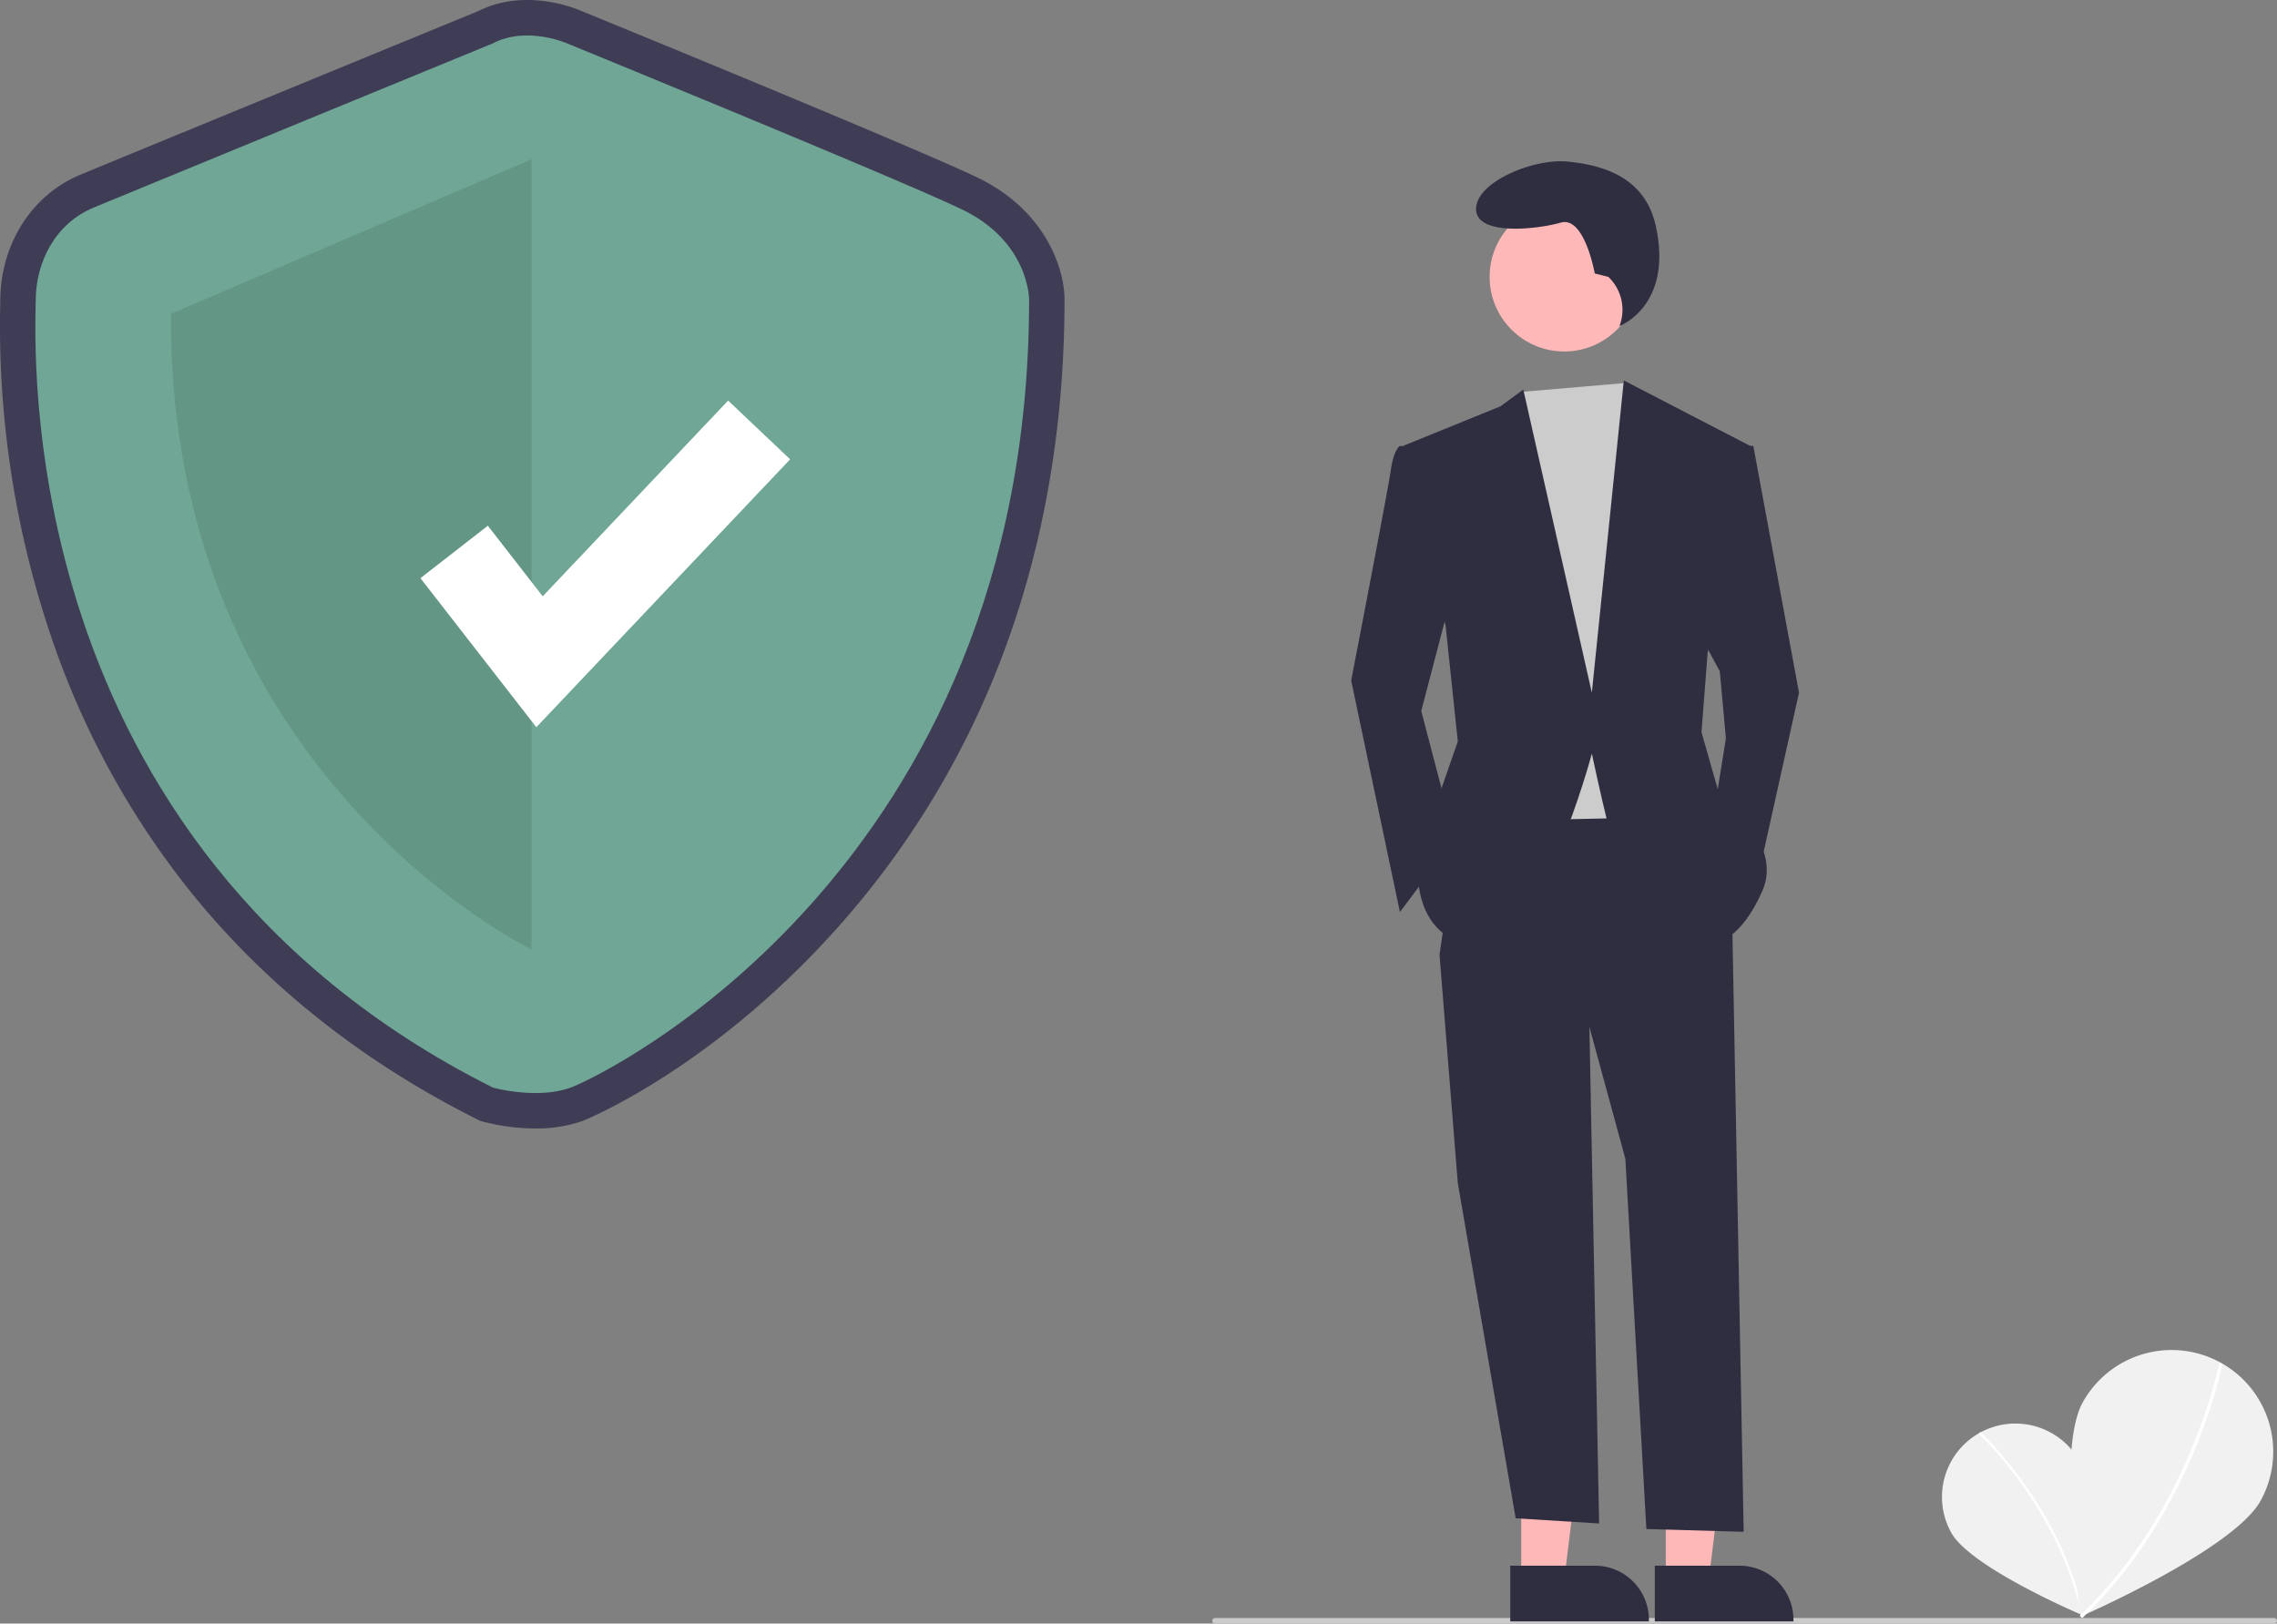 <svg xmlns="http://www.w3.org/2000/svg" width="819.07" height="584" data-name="Layer 1" viewBox="0 0 819.07 584"><rect x="0" y="0" width="819.07" height="584" fill="#808080" stroke="none"/><path fill="#f1f1f1" d="M747.902 525.36c7.183 12.697 1.092 55.585 1.092 55.585s-39.89-16.886-47.073-29.579a26.413 26.413 0 0 1 45.98-26.007"/><path fill="#fff" d="m749.572 580.89-.847.178c-8.162-38.778-36.666-65.075-36.953-65.336l.583-.64c.289.262 28.996 26.738 37.217 65.798"/><path fill="#f1f1f1" d="M813.173 539.818c-9.748 17.683-64.706 41.638-64.706 41.638s-9.061-59.263.681-76.94a36.556 36.556 0 1 1 64.025 35.302"/><path fill="#fff" d="m748.952 582.098-.826-.87c39.77-37.768 50.065-90.444 50.164-90.972l1.178.222c-.1.531-10.458 53.577-50.516 91.62"/><path fill="#3f3d56" d="M192.566 405.92a75.2 75.2 0 0 1-18.64-2.412l-1.2-.332-1.113-.558c-40.242-20.176-74.192-46.827-100.907-79.211a299.9 299.9 0 0 1-50.95-90.47A348.2 348.2 0 0 1 .067 110.272c.017-.876.031-1.552.031-2.018 0-20.29 11.262-38.092 28.692-45.354C42.128 57.342 163.244 7.595 171.995 4c16.48-8.257 34.062-1.365 36.875-.16 6.311 2.58 118.276 48.375 142.471 59.897 24.936 11.874 31.589 33.205 31.589 43.937 0 48.589-8.415 93.998-25.011 134.968a312.5 312.5 0 0 1-56.163 90.51c-45.846 51.595-91.705 69.885-92.148 70.046a50.1 50.1 0 0 1-17.042 2.721m-10.785-26.715c3.976.892 13.13 2.229 19.096.052 7.58-2.764 45.962-22.668 81.83-63.032 49.557-55.769 74.703-125.875 74.74-208.371-.09-1.672-1.276-13.592-17.062-21.109C316.659 75.447 200.28 27.86 199.108 27.381l-.321-.137c-2.439-1.022-10.2-3.174-15.55-.37l-1.072.499c-1.297.532-129.863 53.337-143.575 59.05-9.592 3.997-13.01 13.898-13.01 21.83 0 .58-.014 1.424-.035 2.514-1.096 56.447 11.966 195.346 156.236 268.438"/><path fill="#6fa695" d="M177.324 15.586S47.589 68.87 33.689 74.662s-20.85 19.691-20.85 33.592S2.414 303.532 177.324 391.228c0 0 15.875 4.392 27.919 0S370.188 312.7 370.188 107.674c0 0 0-20.85-24.325-32.433S203.929 15.586 203.929 15.586s-14.443-6.37-26.605 0"/><path d="M191.224 57.286v284.25S60.331 278.53 61.49 112.888Z" opacity=".1"/><path fill="#fff" d="m192.931 261.581-41.696-53.612 24.248-18.859 19.743 25.384 66.695-70.406 22.303 21.131z"/><path fill="#cacaca" d="M818.07 584h-381a1 1 0 0 1 0-2h381a1 1 0 0 1 0 2"/><path fill="#ffb8b8" d="m547.206 568.237 15.465-.001 7.358-59.653-22.826.001z"/><path fill="#2f2e41" d="m543.26 563.188 30.458-.002h.001a19.41 19.41 0 0 1 19.41 19.41v.63l-49.868.003Z"/><path fill="#ffb8b8" d="m599.206 568.237 15.465-.001 7.358-59.653-22.826.001z"/><path fill="#2f2e41" d="m595.26 563.188 30.458-.002h.001a19.41 19.41 0 0 1 19.41 19.41v.63l-49.868.003ZM571.514 358.75l3.71 189.25-30.011-1.861-20.82-120.542-6.576-82.189z"/><path fill="#2f2e41" d="M623.018 326.97 627.224 551l-35-1-7.56-133.17-13.15-48.217-53.696-25.204 8.766-60.272 78.9-1.096Z"/><circle cx="562.676" cy="99.594" r="26.838" fill="#ffb8b8"/><path fill="#ccc" d="m584.936 137.738 4.111 6.228 10.959 30.683-8.767 119.446-51.505 1.097-6.574-136.981 13.773-17.216z"/><path fill="#2f2e41" d="m512.338 161.499-8.766-1.096s-2.192 1.096-3.288 8.767-14.246 75.613-14.246 75.613l17.534 83.284 19.725-26.3-12.054-46.026 12.054-46.025Zm111.776-1.095h6.575l16.438 88.762-15.342 69.038L616.443 293l4.383-27.396-2.191-24.108-7.671-14.247zm-45.579-60.81-4.88-1.22s-3.66-20.739-12.2-18.299-30.497 4.88-30.497-4.88 20.738-18.298 32.938-17.078 27.779 5.267 31.718 23.178c6.313 28.713-13.027 35.966-13.027 35.966l.322-1.046a16.28 16.28 0 0 0-4.374-16.621"/><path fill="#2f2e41" d="m504.668 160.403 35.067-14.246 8.218-6.027 24.657 109.036 11.506-112.323 45.477 23.56-15.341 74.517-2.192 28.492 6.575 23.013s23.013 16.437 15.342 33.97-16.438 18.63-16.438 18.63-37.258-35.067-39.45-43.834-5.48-24.108-5.48-24.108-18.629 70.134-40.545 69.038-21.917-24.109-21.917-24.109l5.48-24.108 8.766-25.204-4.384-41.642Z"/></svg>